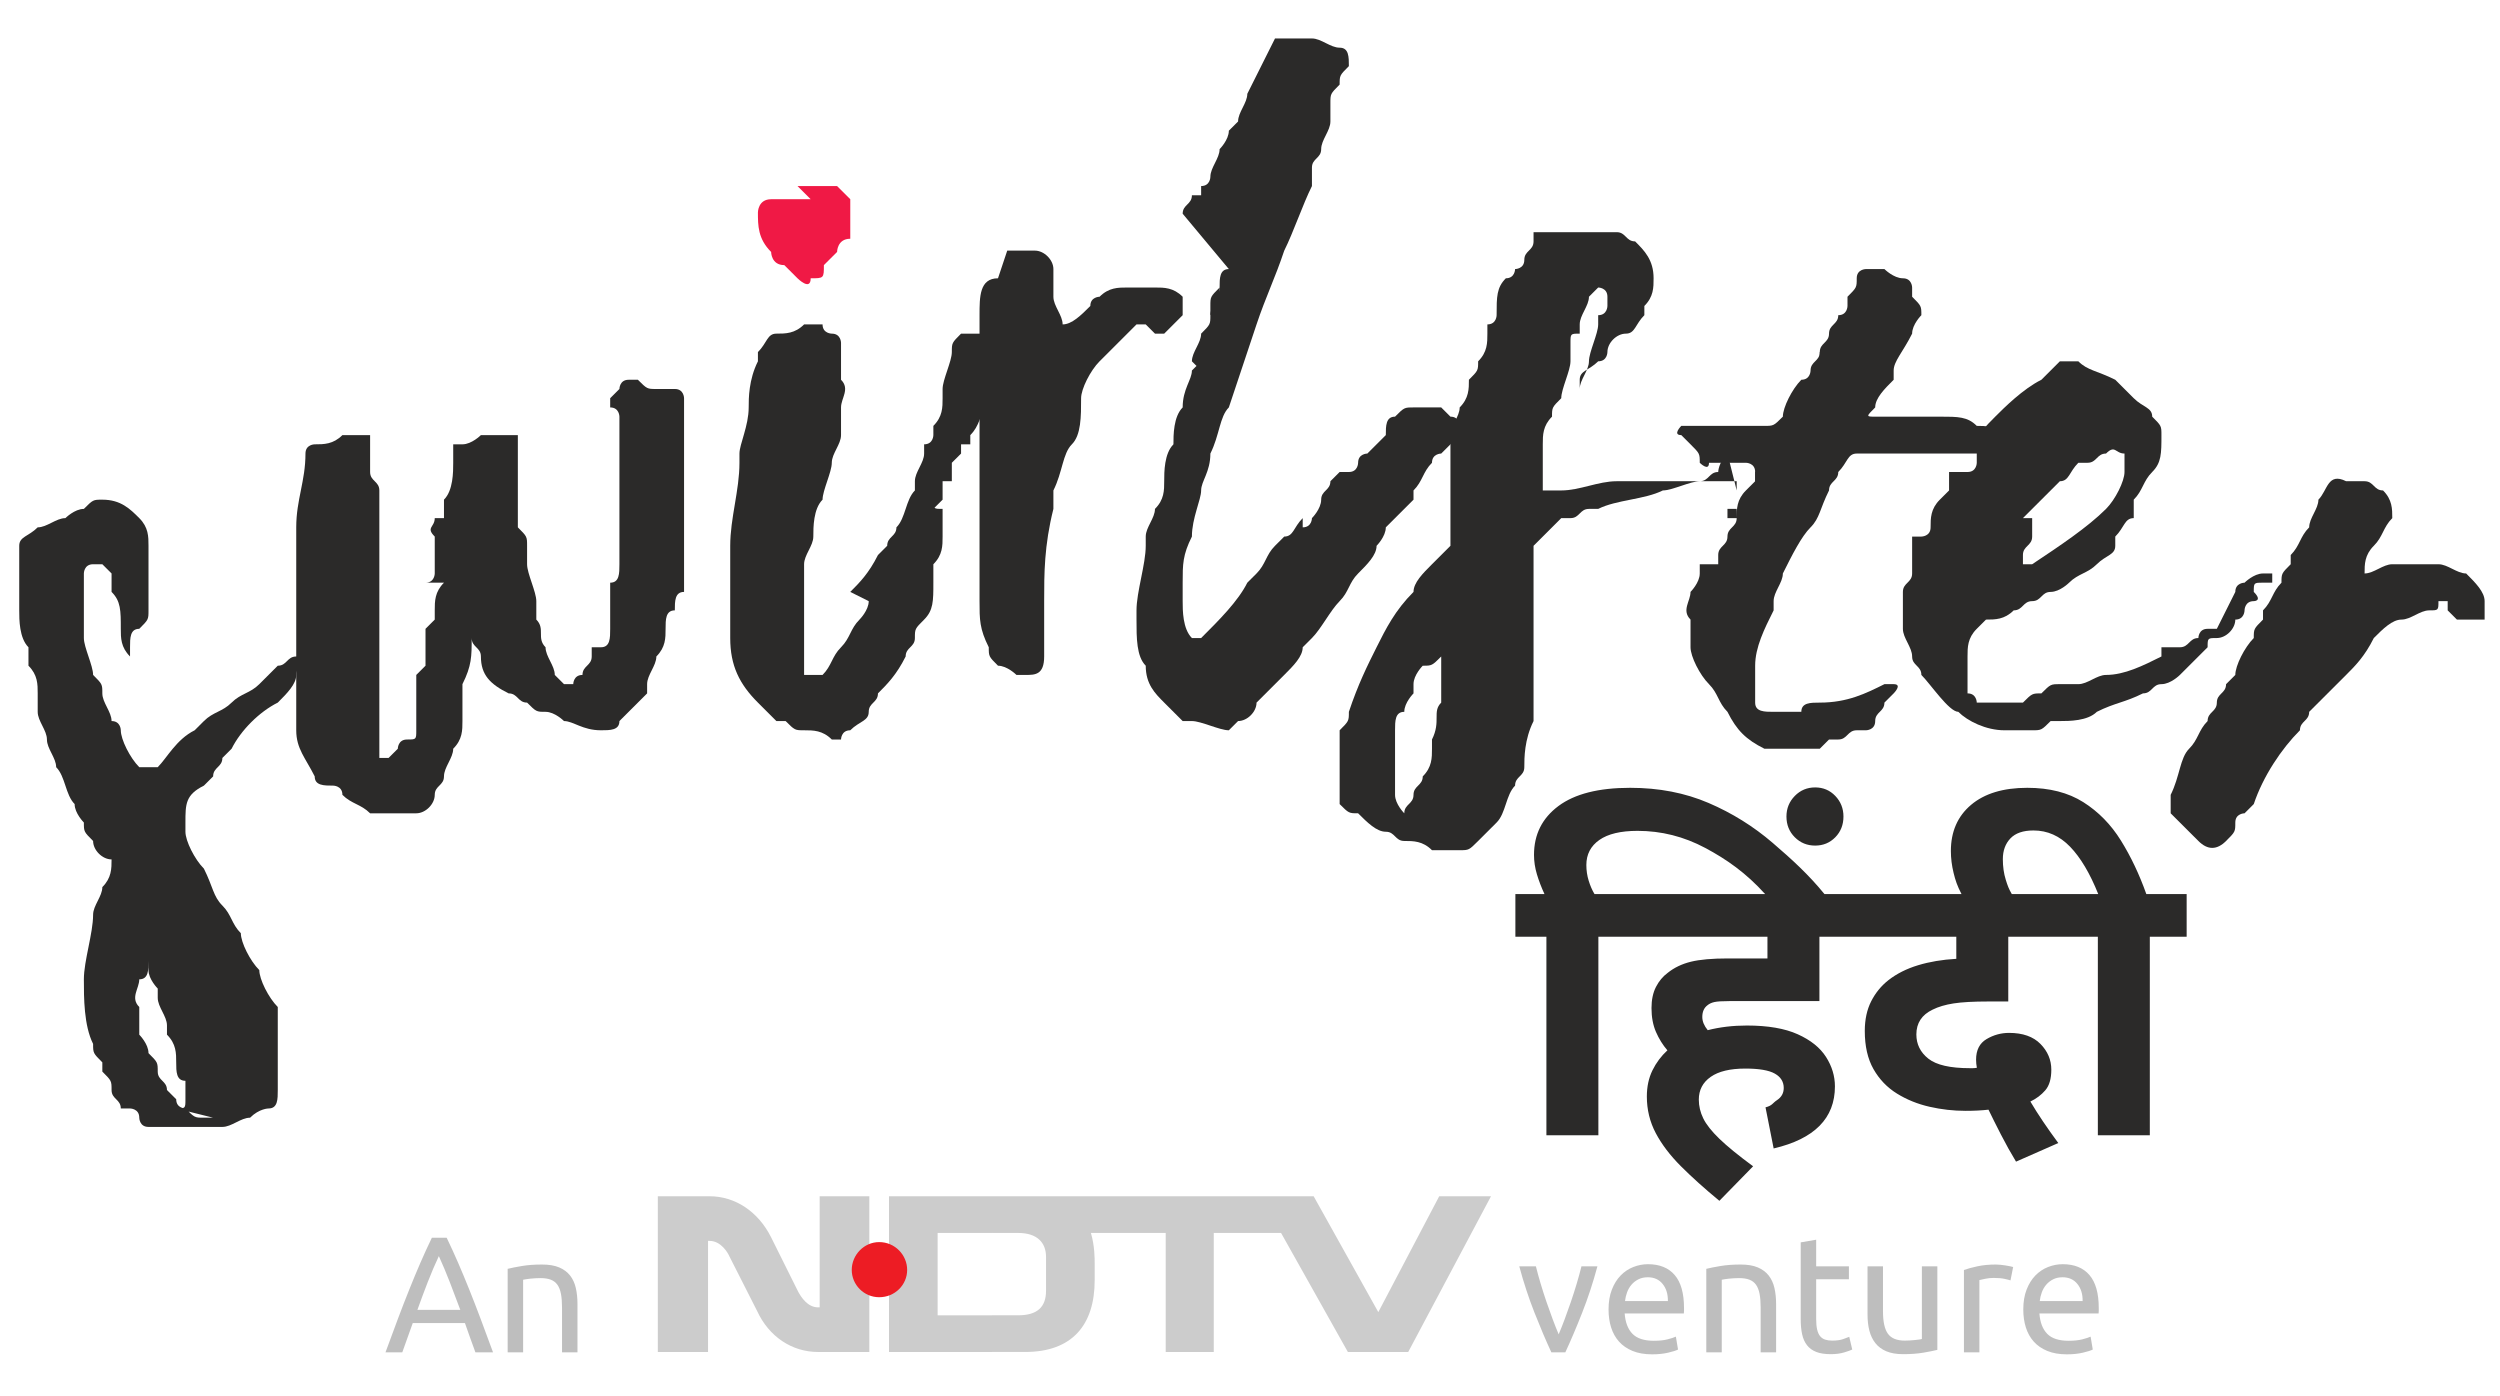 <?xml version="1.0" encoding="UTF-8"?>
<svg width="650px" height="363px" viewBox="0 0 650 363" version="1.1" xmlns="http://www.w3.org/2000/svg" xmlns:xlink="http://www.w3.org/1999/xlink">
    <!-- Generator: Sketch 49.2 (51160) - http://www.bohemiancoding.com/sketch -->
    <title>SwirlsterHindi</title>
    <desc>Created with Sketch.</desc>
    <defs></defs>
    <g id="SwirlsterHindi" stroke="none" stroke-width="1" fill="none" fill-rule="evenodd">
        <g id="swirllogo1" transform="translate(5, 10)">
            <g id="swirlster_final" fill-rule="nonzero">
                <path d="M254.479,62.356 C249.678,62.356 249.678,67.153 249.678,71.949 C249.678,74.347 249.678,76.746 249.678,79.144 C249.678,81.542 249.678,86.339 249.678,88.737 L249.678,91.136 C249.678,93.534 249.678,93.534 249.678,95.932 C249.678,98.331 249.678,103.127 249.678,105.525 C249.678,105.525 249.678,105.525 249.678,107.924 C249.678,110.322 249.678,112.72 249.678,112.72 C249.678,117.517 249.678,119.915 249.678,124.712 L249.678,127.11 C249.678,129.508 249.678,131.907 249.678,131.907 C249.678,134.305 249.678,136.703 249.678,136.703 C249.678,139.102 249.678,141.5 249.678,146.297 C249.678,151.093 249.678,153.492 252.079,158.288 C252.079,160.686 252.079,160.686 254.479,163.085 C256.88,163.085 259.281,165.483 259.281,165.483 L261.682,165.483 C264.082,165.483 266.483,165.483 266.483,160.686 C266.483,158.288 266.483,158.288 266.483,155.89 C266.483,153.492 266.483,153.492 266.483,151.093 C266.483,148.695 266.483,148.695 266.483,146.297 C266.483,139.102 266.483,131.907 268.884,122.314 C268.884,119.915 268.884,119.915 268.884,117.517 C271.285,112.72 271.285,107.924 273.685,105.525 C276.086,103.127 276.086,98.331 276.086,93.534 C276.086,91.136 278.487,86.339 280.888,83.941 C283.288,81.542 285.689,79.144 288.09,76.746 L290.491,74.347 C290.491,74.347 290.491,74.347 292.891,74.347 L295.292,76.746 L297.693,76.746 C300.094,74.347 300.094,74.347 302.494,71.949 L302.494,69.551 C302.494,69.551 302.494,69.551 302.494,67.153 C300.094,64.754 297.693,64.754 295.292,64.754 C292.891,64.754 290.491,64.754 288.09,64.754 C285.689,64.754 283.288,64.754 280.888,67.153 C280.888,67.153 278.487,67.153 278.487,69.551 C276.086,71.949 273.685,74.347 271.285,74.347 C271.285,71.949 268.884,69.551 268.884,67.153 C268.884,64.754 268.884,62.356 268.884,59.958 C268.884,57.559 266.483,55.161 264.082,55.161 C261.682,55.161 259.281,55.161 259.281,55.161 L256.88,55.161 L254.479,62.356 Z" id="Shape" fill="#2B2A29"></path>
                <path d="M205.778,41.8 C202.347,41.8 202.347,41.8 198.919,41.8 L195.488,41.8 C192.06,41.8 192.06,45.225 192.06,45.225 C192.06,48.652 192.06,52.077 195.491,55.504 C195.491,55.504 195.491,58.931 198.921,58.931 L202.35,62.356 C202.35,62.356 205.78,65.783 205.78,62.356 C209.211,62.356 209.211,62.356 209.211,58.929 L212.642,55.502 C212.642,55.502 212.642,52.074 216.072,52.074 L216.072,48.647 C216.072,45.22 216.072,45.22 216.072,41.795 L212.637,38.373 C209.206,38.373 205.778,38.373 202.347,38.373 L205.778,41.8 Z" id="Shape_1_" fill="#F01945"></path>
                <path d="M220.869,146.297 C220.869,148.695 218.468,151.093 218.468,151.093 C216.067,153.492 216.067,155.89 213.667,158.288 C211.266,160.686 211.266,163.085 208.865,165.483 C208.865,165.483 208.865,165.483 206.464,165.483 L204.064,165.483 C204.064,165.483 204.064,165.483 204.064,163.085 C204.064,158.288 204.064,153.492 204.064,148.695 L204.064,146.297 C204.064,143.898 204.064,141.5 204.064,141.5 C204.064,139.102 204.064,136.703 204.064,136.703 C204.064,134.305 206.464,131.907 206.464,129.508 C206.464,127.11 206.464,122.314 208.865,119.915 C208.865,117.517 211.266,112.72 211.266,110.322 C211.266,107.924 213.667,105.525 213.667,103.127 C213.667,100.729 213.667,100.729 213.667,98.331 L213.667,95.932 C213.667,93.534 216.067,91.136 213.667,88.737 C213.667,86.339 213.667,86.339 213.667,83.941 C213.667,81.542 213.667,81.542 213.667,79.144 C213.667,79.144 213.667,76.746 211.266,76.746 C211.266,76.746 208.865,76.746 208.865,74.347 L206.464,74.347 L204.064,74.347 C201.663,76.746 199.262,76.746 196.861,76.746 C194.461,76.746 194.461,79.144 192.06,81.542 L192.06,83.941 C189.659,88.737 189.659,93.534 189.659,95.932 C189.659,100.729 187.258,105.525 187.258,107.924 L187.258,110.322 C187.258,117.517 184.858,124.712 184.858,131.907 C184.858,136.703 184.858,139.102 184.858,143.898 C184.858,146.297 184.858,148.695 184.858,151.093 C184.858,153.492 184.858,153.492 184.858,155.89 C184.858,163.085 187.258,167.881 192.06,172.678 C194.461,175.076 194.461,175.076 196.861,177.475 L199.262,177.475 C201.663,179.873 201.663,179.873 204.064,179.873 C206.464,179.873 208.865,179.873 211.266,182.271 L213.667,182.271 C213.667,182.271 213.667,179.873 216.067,179.873 C218.468,177.475 220.869,177.475 220.869,175.076 C220.869,172.678 223.27,172.678 223.27,170.28 C225.67,167.881 228.071,165.483 230.472,160.686 C230.472,158.288 232.873,158.288 232.873,155.89 C232.873,153.492 232.873,153.492 235.273,151.093 C237.674,148.695 237.674,146.297 237.674,141.5 C237.674,141.5 237.674,141.5 237.674,139.102 C237.674,139.102 237.674,139.102 237.674,136.703 C240.075,134.305 240.075,131.907 240.075,129.508 C240.075,129.508 240.075,129.508 240.075,127.11 C240.075,124.712 240.075,124.712 240.075,122.314 C237.674,122.314 237.674,122.314 237.674,119.915 C237.674,119.915 237.674,119.915 237.674,122.314 C237.674,122.314 237.674,122.314 240.075,119.915 L240.075,117.517 L240.075,115.119 C240.075,115.119 240.075,115.119 242.476,115.119 L242.476,112.72 C242.476,112.72 242.476,112.72 242.476,110.322 L244.876,107.924 L244.876,105.525 C247.277,105.525 247.277,105.525 247.277,105.525 L247.277,103.127 C249.678,100.729 249.678,98.331 252.079,93.534 L252.079,91.136 C252.079,88.737 254.479,88.737 254.479,86.339 C254.479,83.941 254.479,83.941 254.479,81.542 C254.479,81.542 254.479,81.542 254.479,79.144 L254.479,76.746 C252.079,76.746 249.678,76.746 247.277,76.746 L244.876,76.746 C242.476,79.144 242.476,79.144 242.476,81.542 C242.476,83.941 240.075,88.737 240.075,91.136 L240.075,93.534 C240.075,95.932 240.075,98.331 237.674,100.729 L237.674,103.127 C237.674,103.127 237.674,105.525 235.273,105.525 C235.273,105.525 235.273,105.525 235.273,107.924 C235.273,110.322 232.873,112.72 232.873,115.119 C232.873,115.119 232.873,115.119 232.873,117.517 C230.472,119.915 230.472,124.712 228.071,127.11 C228.071,129.508 225.67,129.508 225.67,131.907 L223.27,134.305 C220.869,139.102 218.468,141.5 216.067,143.898 L220.869,146.297 Z" id="Shape_2_" fill="#2B2A29"></path>
                <path d="M120.037,139.102 C120.037,139.102 120.037,139.102 122.438,139.102 L120.037,139.102 Z" id="Shape_3_" fill="#2B2A29"></path>
                <path d="M110.434,141.5 L110.434,143.898 L110.434,146.297 L110.434,143.898 L110.434,141.5 C108.034,143.898 108.034,146.297 108.034,148.695 C108.034,148.695 108.034,148.695 108.034,151.093 L105.633,153.492 C105.633,155.89 105.633,155.89 105.633,155.89 L105.633,158.288 C105.633,160.686 105.633,160.686 105.633,163.085 C105.633,163.085 105.633,163.085 103.232,165.483 L103.232,167.881 C103.232,167.881 103.232,167.881 103.232,170.28 C103.232,172.678 103.232,172.678 103.232,175.076 C103.232,175.076 103.232,175.076 103.232,177.475 L103.232,179.873 C103.232,182.271 103.232,182.271 100.831,182.271 C98.431,182.271 98.431,184.669 98.431,184.669 L96.03,187.068 L93.629,187.068 C93.629,182.271 93.629,177.475 93.629,172.678 C93.629,170.28 93.629,167.881 93.629,165.483 C93.629,163.085 93.629,160.686 93.629,158.288 C93.629,155.89 93.629,151.093 93.629,148.695 C93.629,143.898 93.629,141.5 93.629,136.703 C93.629,134.305 93.629,131.907 93.629,129.508 C93.629,127.11 93.629,124.712 93.629,122.314 C93.629,119.915 93.629,119.915 93.629,117.517 C93.629,115.119 91.228,115.119 91.228,112.72 C91.228,110.322 91.228,110.322 91.228,110.322 C91.228,107.924 91.228,107.924 91.228,105.525 C91.228,105.525 91.228,105.525 91.228,103.127 C88.828,103.127 86.427,103.127 84.026,103.127 C81.625,105.525 79.225,105.525 76.824,105.525 C76.824,105.525 74.423,105.525 74.423,107.924 C74.423,115.119 72.022,119.915 72.022,127.11 C72.022,129.508 72.022,129.508 72.022,131.907 L72.022,134.305 L72.022,136.703 L72.022,139.102 C72.022,143.898 72.022,148.695 72.022,151.093 C72.022,153.492 72.022,155.89 72.022,158.288 C72.022,163.085 72.022,165.483 72.022,170.28 L72.022,172.678 L72.022,175.076 C72.022,177.475 72.022,177.475 72.022,179.873 C72.022,184.669 74.423,187.068 76.824,191.864 C76.824,194.263 79.225,194.263 81.625,194.263 C81.625,194.263 84.026,194.263 84.026,196.661 C86.427,199.059 88.828,199.059 91.228,201.458 L93.629,201.458 C96.03,201.458 96.03,201.458 98.431,201.458 C100.831,201.458 100.831,201.458 103.232,201.458 C105.633,201.458 108.034,199.059 108.034,196.661 C108.034,194.263 110.434,194.263 110.434,191.864 C110.434,189.466 112.835,187.068 112.835,184.669 C115.236,182.271 115.236,179.873 115.236,177.475 L115.236,175.076 C115.236,172.678 115.236,172.678 115.236,170.28 L115.236,167.881 C117.637,163.085 117.637,160.686 117.637,155.89 C117.637,158.288 120.037,158.288 120.037,160.686 C120.037,165.483 122.438,167.881 127.24,170.28 C129.64,170.28 129.64,172.678 132.041,172.678 C134.442,175.076 134.442,175.076 136.843,175.076 C139.243,175.076 141.644,177.475 141.644,177.475 C144.045,177.475 146.446,179.873 151.247,179.873 C153.648,179.873 156.049,179.873 156.049,177.475 C158.449,175.076 160.85,172.678 163.251,170.28 C163.251,170.28 163.251,170.28 163.251,167.881 C163.251,165.483 165.652,163.085 165.652,160.686 C168.052,158.288 168.052,155.89 168.052,153.492 C168.052,151.093 168.052,148.695 170.453,148.695 C170.453,146.297 170.453,143.898 172.854,143.898 L172.854,141.5 C172.854,136.703 172.854,131.907 172.854,127.11 C172.854,124.712 172.854,122.314 172.854,119.915 C172.854,115.119 172.854,112.72 172.854,107.924 L172.854,105.525 C172.854,103.127 172.854,100.729 172.854,98.331 C172.854,95.932 172.854,95.932 172.854,93.534 C172.854,93.534 172.854,91.136 170.453,91.136 C168.052,91.136 165.652,91.136 165.652,91.136 C163.251,91.136 163.251,91.136 160.85,88.737 L158.449,88.737 C156.049,88.737 156.049,91.136 156.049,91.136 L153.648,93.534 C153.648,93.534 153.648,93.534 153.648,95.932 C156.049,95.932 156.049,98.331 156.049,98.331 C156.049,100.729 156.049,105.525 156.049,107.924 C156.049,107.924 156.049,107.924 156.049,110.322 C156.049,110.322 156.049,112.72 156.049,115.119 C156.049,119.915 156.049,122.314 156.049,127.11 C156.049,129.508 156.049,134.305 156.049,136.703 C156.049,139.102 156.049,141.5 153.648,141.5 C153.648,143.898 153.648,143.898 153.648,146.297 C153.648,148.695 153.648,148.695 153.648,151.093 L153.648,153.492 C153.648,155.89 153.648,158.288 151.247,158.288 C151.247,158.288 151.247,158.288 148.846,158.288 C148.846,158.288 148.846,158.288 148.846,160.686 C148.846,163.085 146.446,163.085 146.446,165.483 C144.045,165.483 144.045,167.881 144.045,167.881 L141.644,167.881 L139.243,165.483 C139.243,163.085 136.843,160.686 136.843,158.288 C134.442,155.89 136.843,153.492 134.442,151.093 C134.442,148.695 134.442,148.695 134.442,146.297 C134.442,143.898 132.041,139.102 132.041,136.703 L132.041,134.305 C132.041,131.907 132.041,131.907 132.041,131.907 C132.041,129.508 132.041,129.508 129.64,127.11 L129.64,124.712 C129.64,122.314 129.64,119.915 129.64,117.517 C129.64,115.119 129.64,115.119 129.64,115.119 C129.64,112.72 129.64,112.72 129.64,110.322 C129.64,107.924 129.64,107.924 129.64,105.525 L129.64,103.127 L127.24,103.127 L124.839,103.127 C122.438,103.127 122.438,103.127 120.037,103.127 C120.037,103.127 117.637,105.525 115.236,105.525 L112.835,105.525 L112.835,107.924 L112.835,110.322 C112.835,112.72 112.835,117.517 110.434,119.915 C110.434,119.915 110.434,119.915 110.434,122.314 L110.434,124.712 C110.434,124.712 110.434,124.712 108.034,124.712 C108.034,127.11 105.633,127.11 108.034,129.508 C108.034,129.508 108.034,129.508 108.034,131.907 C108.034,134.305 108.034,134.305 108.034,136.703 L108.034,139.102 C108.034,139.102 108.034,141.5 105.633,141.5 L110.434,141.5 Z" id="Shape_4_" fill="#2B2A29"></path>
                <path d="M50.416,280.602 L48.015,280.602 C45.614,280.602 45.614,280.602 43.213,278.203 C43.213,278.203 40.813,278.203 40.813,275.805 L38.412,273.407 C38.412,271.008 36.011,271.008 36.011,268.61 C36.011,266.212 36.011,266.212 33.61,263.814 C33.61,261.415 31.21,259.017 31.21,259.017 C31.21,256.619 31.21,254.22 31.21,254.22 L31.21,251.822 C28.809,249.424 31.21,247.025 31.21,244.627 C33.61,244.627 33.61,242.229 33.61,239.831 C33.61,239.831 33.61,239.831 33.61,242.229 C33.61,244.627 36.011,247.025 36.011,247.025 C36.011,247.025 36.011,247.025 36.011,249.424 C36.011,251.822 38.412,254.22 38.412,256.619 L38.412,259.017 C40.813,261.415 40.813,263.814 40.813,266.212 C40.813,268.61 40.813,271.008 43.213,271.008 C43.213,273.407 43.213,275.805 43.213,275.805 C43.213,278.203 43.213,278.203 40.813,278.203 L50.416,280.602 Z M74.423,163.085 C74.423,160.686 74.423,160.686 72.022,160.686 C69.622,160.686 69.622,163.085 67.221,163.085 C64.82,165.483 64.82,165.483 62.419,167.881 C60.019,170.28 57.618,170.28 55.217,172.678 C52.816,175.076 50.416,175.076 48.015,177.475 C48.015,177.475 48.015,177.475 45.614,179.873 C40.813,182.271 38.412,187.068 36.011,189.466 C36.011,189.466 36.011,189.466 33.61,189.466 L31.21,189.466 C28.809,187.068 26.408,182.271 26.408,179.873 C26.408,179.873 26.408,177.475 24.007,177.475 C24.007,175.076 21.607,172.678 21.607,170.28 C21.607,167.881 21.607,167.881 19.206,165.483 C19.206,163.085 16.805,158.288 16.805,155.89 L16.805,153.492 L16.805,151.093 C16.805,148.695 16.805,148.695 16.805,148.695 L16.805,146.297 C16.805,143.898 16.805,141.5 16.805,139.102 C16.805,139.102 16.805,136.703 19.206,136.703 L21.607,136.703 L24.007,139.102 L24.007,141.5 L24.007,143.898 C26.408,146.297 26.408,148.695 26.408,153.492 C26.408,155.89 26.408,158.288 28.809,160.686 C28.809,160.686 28.809,160.686 28.809,158.288 C28.809,155.89 28.809,153.492 31.21,153.492 C33.61,151.093 33.61,151.093 33.61,148.695 C33.61,146.297 33.61,143.898 33.61,141.5 C33.61,139.102 33.61,136.703 33.61,134.305 C33.61,134.305 33.61,134.305 33.61,131.907 C33.61,129.508 33.61,127.11 31.21,124.712 C28.809,122.314 26.408,119.915 21.607,119.915 C19.206,119.915 19.206,119.915 16.805,122.314 C14.404,122.314 12.004,124.712 12.004,124.712 C9.603,124.712 7.202,127.11 4.801,127.11 C2.401,129.508 0,129.508 0,131.907 C0,131.907 0,131.907 0,134.305 C0,134.305 0,134.305 0,136.703 C0,139.102 0,139.102 0,141.5 C0,143.898 0,143.898 0,146.297 L0,148.695 C0,151.093 0,155.89 2.401,158.288 L2.401,160.686 L2.401,163.085 C4.801,165.483 4.801,167.881 4.801,170.28 C4.801,172.678 4.801,172.678 4.801,175.076 C4.801,177.475 7.202,179.873 7.202,182.271 C7.202,184.669 9.603,187.068 9.603,189.466 C12.004,191.864 12.004,196.661 14.404,199.059 C14.404,201.458 16.805,203.856 16.805,203.856 C16.805,206.254 16.805,206.254 19.206,208.653 C19.206,211.051 21.607,213.449 24.007,213.449 C24.007,215.847 24.007,218.246 21.607,220.644 C21.607,223.042 19.206,225.441 19.206,227.839 C19.206,232.636 16.805,239.831 16.805,244.627 C16.805,249.424 16.805,256.619 19.206,261.415 C19.206,263.814 19.206,263.814 21.607,266.212 L21.607,268.61 C24.007,271.008 24.007,271.008 24.007,273.407 C24.007,275.805 26.408,275.805 26.408,278.203 C26.408,278.203 26.408,278.203 28.809,278.203 C28.809,278.203 31.21,278.203 31.21,280.602 C31.21,280.602 31.21,283 33.61,283 C36.011,283 36.011,283 38.412,283 C40.813,283 45.614,283 48.015,283 C50.416,283 52.816,283 52.816,283 C55.217,283 57.618,280.602 60.019,280.602 C62.419,278.203 64.82,278.203 64.82,278.203 C67.221,278.203 67.221,275.805 67.221,273.407 C67.221,271.008 67.221,268.61 67.221,266.212 C67.221,261.415 67.221,259.017 67.221,256.619 C67.221,254.22 67.221,254.22 67.221,251.822 C64.82,249.424 62.419,244.627 62.419,242.229 C60.019,239.831 57.618,235.034 57.618,232.636 C55.217,230.237 55.217,227.839 52.816,225.441 C50.416,223.042 50.416,220.644 48.015,215.847 C45.614,213.449 43.213,208.653 43.213,206.254 L43.213,203.856 C43.213,199.059 43.213,196.661 48.015,194.263 L50.416,191.864 C50.416,189.466 52.816,189.466 52.816,187.068 L55.217,184.669 C57.618,179.873 62.419,175.076 67.221,172.678 C69.622,170.28 72.022,167.881 72.022,165.483 C72.022,163.085 74.423,163.085 74.423,160.686 C74.423,158.288 74.423,158.288 74.423,155.89 L74.423,163.085 Z" id="Shape_5_" fill="#2B2A29"></path>
                <path d="M453.742,112.72 C453.742,115.119 451.341,117.517 451.341,117.517 C451.341,117.517 451.341,115.119 451.341,112.72 L453.742,110.322 C453.742,107.924 453.742,105.525 456.142,105.525 C456.142,103.127 456.142,103.127 458.543,103.127 C458.543,103.127 460.944,103.127 458.543,105.525 C458.543,107.924 456.142,110.322 456.142,110.322 C456.142,110.322 456.142,110.322 453.742,112.72 Z" id="Shape_6_" fill="#2B2A29"></path>
                <path d="M468.146,83.941 L468.146,86.339 L470.547,83.941 L470.547,81.542 L470.547,79.144 C470.547,79.144 470.547,81.542 468.146,81.542 L468.146,83.941 Z" id="Shape_7_" fill="#2B2A29"></path>
                <path d="M472.948,74.347 L472.948,76.746 C472.948,76.746 472.948,74.347 475.348,74.347 L472.948,74.347 Z" id="Shape_8_" fill="#2B2A29"></path>
                <path d="M480.15,64.754 C480.15,64.754 480.15,64.754 480.15,67.153 L480.15,69.551 C480.15,69.551 480.15,67.153 482.551,67.153 C482.551,67.153 482.551,64.754 484.951,64.754 L480.15,64.754 Z" id="Shape_9_" fill="#2B2A29"></path>
                <path d="M444.139,122.314 L444.139,124.712 L444.139,122.314 C444.139,122.314 444.139,122.314 446.539,122.314 L446.539,124.712 C446.539,127.11 444.139,127.11 444.139,129.508 C444.139,131.907 441.738,131.907 441.738,134.305 C441.738,134.305 441.738,134.305 441.738,136.703 L439.337,136.703 L436.936,136.703 C436.936,136.703 436.936,136.703 436.936,139.102 C436.936,141.5 434.536,143.898 434.536,143.898 C434.536,146.297 432.135,148.695 434.536,151.093 L434.536,153.492 C434.536,155.89 434.536,158.288 434.536,158.288 C434.536,160.686 436.936,165.483 439.337,167.881 C441.738,170.28 441.738,172.678 444.139,175.076 C446.539,179.873 448.94,182.271 453.742,184.669 C456.142,184.669 456.142,184.669 458.543,184.669 C460.944,184.669 463.345,184.669 465.745,184.669 C465.745,184.669 465.745,184.669 468.146,184.669 L470.547,182.271 L472.948,182.271 C475.348,182.271 475.348,179.873 477.749,179.873 L480.15,179.873 C480.15,179.873 482.551,179.873 482.551,177.475 C482.551,175.076 484.951,175.076 484.951,172.678 L487.352,170.28 C487.352,170.28 489.753,167.881 487.352,167.881 L484.951,167.881 C480.15,170.28 475.348,172.678 468.146,172.678 C465.745,172.678 463.345,172.678 463.345,175.076 C460.944,175.076 458.543,175.076 456.142,175.076 C453.742,175.076 451.341,175.076 451.341,172.678 L451.341,170.28 C451.341,167.881 451.341,165.483 451.341,163.085 C451.341,158.288 453.742,153.492 456.142,148.695 L456.142,146.297 C456.142,143.898 458.543,141.5 458.543,139.102 C460.944,134.305 463.345,129.508 465.745,127.11 C468.146,124.712 468.146,122.314 470.547,117.517 C470.547,115.119 472.948,115.119 472.948,112.72 C475.348,110.322 475.348,107.924 477.749,107.924 C480.15,107.924 480.15,107.924 482.551,107.924 C484.951,107.924 489.753,107.924 492.154,107.924 C496.955,107.924 499.356,107.924 504.157,107.924 C506.558,107.924 508.959,107.924 511.36,107.924 L513.76,107.924 L513.76,105.525 L513.76,103.127 C513.76,100.729 511.36,100.729 508.959,100.729 C506.558,98.331 504.157,98.331 499.356,98.331 C496.955,98.331 496.955,98.331 494.554,98.331 C492.154,98.331 489.753,98.331 489.753,98.331 C487.352,98.331 484.951,98.331 482.551,98.331 C480.15,98.331 480.15,98.331 482.551,95.932 C482.551,93.534 484.951,91.136 487.352,88.737 L487.352,86.339 C487.352,83.941 489.753,81.542 492.154,76.746 C492.154,74.347 494.554,71.949 494.554,71.949 C494.554,69.551 494.554,69.551 492.154,67.153 C492.154,67.153 492.154,67.153 492.154,64.754 C492.154,64.754 492.154,62.356 489.753,62.356 C487.352,62.356 484.951,59.958 484.951,59.958 C482.551,59.958 482.551,59.958 480.15,59.958 C480.15,59.958 477.749,59.958 477.749,62.356 C477.749,64.754 477.749,64.754 475.348,67.153 C475.348,67.153 475.348,67.153 475.348,69.551 C475.348,69.551 475.348,71.949 472.948,71.949 C472.948,74.347 470.547,74.347 470.547,76.746 C470.547,79.144 468.146,79.144 468.146,81.542 C468.146,83.941 465.745,83.941 465.745,86.339 C465.745,86.339 465.745,88.737 463.345,88.737 C460.944,91.136 458.543,95.932 458.543,98.331 C456.142,100.729 456.142,100.729 453.742,100.729 L451.341,100.729 C448.94,100.729 446.539,100.729 446.539,100.729 L444.139,100.729 C439.337,100.729 436.936,100.729 432.135,100.729 C432.135,100.729 429.734,103.127 432.135,103.127 L434.536,105.525 C436.936,107.924 436.936,107.924 436.936,110.322 C436.936,110.322 439.337,112.72 439.337,110.322 C444.139,110.322 446.539,110.322 448.94,110.322 C448.94,110.322 451.341,110.322 451.341,112.72 C451.341,112.72 451.341,112.72 451.341,115.119 C451.341,115.119 451.341,115.119 448.94,117.517 C446.539,119.915 446.539,122.314 446.539,124.712 C446.539,124.712 446.539,124.712 444.139,124.712 L444.139,127.11 L444.139,129.508 L444.139,122.314 Z" id="Shape_10_" fill="#2B2A29"></path>
                <path d="M362.513,203.856 C360.112,203.856 360.112,203.856 360.112,201.458 C360.112,201.458 357.712,199.059 357.712,196.661 L357.712,194.263 C357.712,194.263 357.712,191.864 357.712,189.466 C357.712,187.068 357.712,187.068 357.712,184.669 C357.712,182.271 357.712,182.271 357.712,179.873 C357.712,177.475 357.712,175.076 360.112,175.076 C360.112,172.678 362.513,170.28 362.513,170.28 C362.513,170.28 362.513,170.28 362.513,167.881 C362.513,165.483 364.914,163.085 364.914,163.085 C367.315,163.085 367.315,163.085 369.715,160.686 C369.715,160.686 369.715,160.686 369.715,163.085 C369.715,165.483 369.715,167.881 369.715,170.28 C369.715,170.28 369.715,170.28 369.715,172.678 C367.315,175.076 369.715,177.475 367.315,182.271 L367.315,184.669 C367.315,187.068 367.315,189.466 364.914,191.864 C364.914,194.263 362.513,194.263 362.513,196.661 C362.513,199.059 360.112,199.059 360.112,201.458 C360.112,203.856 357.712,203.856 357.712,203.856 L362.513,203.856 Z M446.539,117.517 C446.539,115.119 446.539,115.119 446.539,115.119 C444.139,115.119 444.139,115.119 441.738,115.119 C439.337,115.119 436.936,115.119 434.536,115.119 C432.135,115.119 429.734,115.119 427.333,115.119 C424.933,115.119 422.532,115.119 417.73,115.119 L415.33,115.119 C410.528,115.119 405.727,117.517 400.925,117.517 C400.925,117.517 400.925,117.517 398.524,117.517 L396.124,117.517 C396.124,112.72 396.124,110.322 396.124,107.924 L396.124,105.525 C396.124,103.127 396.124,100.729 398.524,98.331 C398.524,95.932 398.524,95.932 400.925,93.534 C400.925,91.136 403.326,86.339 403.326,83.941 L403.326,81.542 L403.326,79.144 C403.326,76.746 403.326,76.746 405.727,76.746 L405.727,74.347 C405.727,71.949 408.127,69.551 408.127,67.153 L410.528,64.754 C410.528,64.754 412.929,64.754 412.929,67.153 L412.929,69.551 C412.929,69.551 412.929,71.949 410.528,71.949 C410.528,71.949 410.528,71.949 410.528,74.347 C410.528,76.746 408.127,81.542 408.127,83.941 C408.127,86.339 405.727,88.737 405.727,91.136 C405.727,91.136 405.727,91.136 405.727,88.737 C405.727,86.339 408.127,86.339 410.528,83.941 C412.929,83.941 412.929,81.542 412.929,81.542 C412.929,79.144 415.33,76.746 417.73,76.746 C420.131,76.746 420.131,74.347 422.532,71.949 C422.532,71.949 422.532,71.949 422.532,69.551 C424.933,67.153 424.933,64.754 424.933,62.356 C424.933,57.559 422.532,55.161 420.131,52.763 C417.73,52.763 417.73,50.364 415.33,50.364 C412.929,50.364 410.528,50.364 410.528,50.364 C408.127,50.364 405.727,50.364 403.326,50.364 C400.925,50.364 398.524,50.364 396.124,50.364 C396.124,50.364 396.124,50.364 393.723,50.364 C393.723,50.364 393.723,50.364 393.723,52.763 C393.723,55.161 391.322,55.161 391.322,57.559 C391.322,59.958 388.921,59.958 388.921,59.958 C388.921,59.958 388.921,62.356 386.521,62.356 C384.12,64.754 384.12,67.153 384.12,71.949 C384.12,71.949 384.12,74.347 381.719,74.347 L381.719,76.746 C381.719,79.144 381.719,81.542 379.318,83.941 C379.318,86.339 379.318,86.339 376.918,88.737 C376.918,91.136 376.918,93.534 374.517,95.932 C374.517,98.331 372.116,100.729 372.116,103.127 C372.116,105.525 372.116,110.322 372.116,112.72 C372.116,115.119 372.116,117.517 372.116,119.915 C372.116,122.314 372.116,122.314 372.116,124.712 C372.116,127.11 372.116,129.508 372.116,131.907 C369.715,134.305 369.715,134.305 367.315,136.703 C364.914,139.102 362.513,141.5 362.513,143.898 C357.712,148.695 355.311,153.492 352.91,158.288 C350.509,163.085 348.109,167.881 345.708,175.076 C345.708,177.475 345.708,177.475 343.307,179.873 L343.307,182.271 C343.307,184.669 343.307,187.068 343.307,187.068 C343.307,189.466 343.307,189.466 343.307,191.864 C343.307,191.864 343.307,191.864 343.307,194.263 L343.307,196.661 L343.307,199.059 C345.708,201.458 345.708,201.458 348.109,201.458 C350.509,203.856 352.91,206.254 355.311,206.254 C357.712,206.254 357.712,208.653 360.112,208.653 C362.513,208.653 364.914,208.653 367.315,211.051 C369.715,211.051 372.116,211.051 374.517,211.051 C376.918,211.051 376.918,211.051 379.318,208.653 C381.719,206.254 381.719,206.254 384.12,203.856 C386.521,201.458 386.521,196.661 388.921,194.263 C388.921,191.864 391.322,191.864 391.322,189.466 C391.322,187.068 391.322,182.271 393.723,177.475 C393.723,172.678 393.723,170.28 393.723,165.483 C393.723,163.085 393.723,158.288 393.723,155.89 C393.723,153.492 393.723,148.695 393.723,146.297 C393.723,141.5 393.723,139.102 393.723,134.305 L393.723,131.907 C396.124,129.508 398.524,127.11 400.925,124.712 L403.326,124.712 C405.727,124.712 405.727,122.314 408.127,122.314 L410.528,122.314 C415.33,119.915 422.532,119.915 427.333,117.517 C429.734,117.517 434.536,115.119 436.936,115.119 C439.337,115.119 439.337,112.72 441.738,112.72 C441.738,112.72 441.738,110.322 444.139,107.924 L446.539,117.517 Z" id="Shape_11_" fill="#2B2A29"></path>
                <path d="M309.697,71.949 L309.697,69.551 C309.697,67.153 309.697,67.153 312.097,64.754 C312.097,64.754 312.097,64.754 312.097,67.153 C312.097,69.551 312.097,69.551 309.697,71.949 Z" id="Shape_12_" fill="#2B2A29"></path>
                <path d="M345.708,122.314 L345.708,119.915 C345.708,119.915 345.708,122.314 343.307,122.314 L345.708,122.314 Z" id="Shape_13_" fill="#2B2A29"></path>
                <polygon id="Shape_14_" fill="#2B2A29" points="297.693 110.322 297.693 110.322 297.693 110.322 297.693 112.72 297.693 112.72 297.693 112.72"></polygon>
                <path d="M314.498,59.958 C312.097,59.958 312.097,62.356 312.097,64.754 C312.097,67.153 309.697,69.551 309.697,71.949 C309.697,74.347 309.697,74.347 307.296,76.746 C307.296,79.144 304.895,81.542 304.895,83.941 L307.296,86.339 L307.296,88.737 L307.296,91.136 L307.296,93.534 L307.296,91.136 C307.296,91.136 307.296,91.136 307.296,88.737 C307.296,86.339 307.296,86.339 307.296,83.941 C307.296,83.941 307.296,83.941 304.895,86.339 C304.895,88.737 302.494,91.136 302.494,95.932 C300.094,98.331 300.094,103.127 300.094,105.525 C297.693,107.924 297.693,112.72 297.693,115.119 C297.693,117.517 297.693,119.915 295.292,122.314 C295.292,124.712 292.891,127.11 292.891,129.508 C292.891,129.508 292.891,129.508 292.891,131.907 C292.891,136.703 290.491,143.898 290.491,148.695 L290.491,151.093 C290.491,155.89 290.491,160.686 292.891,163.085 C292.891,167.881 295.292,170.28 297.693,172.678 C300.094,175.076 300.094,175.076 302.494,177.475 C302.494,177.475 302.494,177.475 304.895,177.475 C307.296,177.475 312.097,179.873 314.498,179.873 L316.899,177.475 C319.3,177.475 321.7,175.076 321.7,172.678 C324.101,170.28 326.502,167.881 328.903,165.483 C331.303,163.085 333.704,160.686 333.704,158.288 C333.704,158.288 333.704,158.288 336.105,155.89 C338.506,153.492 340.906,148.695 343.307,146.297 C345.708,143.898 345.708,141.5 348.109,139.102 C350.509,136.703 352.91,134.305 352.91,131.907 C352.91,131.907 355.311,129.508 355.311,127.11 C357.712,124.712 360.112,122.314 362.513,119.915 C362.513,119.915 362.513,119.915 362.513,117.517 C364.914,115.119 364.914,112.72 367.315,110.322 C367.315,107.924 369.715,107.924 369.715,107.924 L372.116,105.525 C372.116,105.525 372.116,105.525 374.517,103.127 C374.517,103.127 374.517,103.127 374.517,100.729 C374.517,100.729 374.517,98.331 372.116,98.331 L369.715,95.932 C367.315,95.932 364.914,95.932 362.513,95.932 C360.112,95.932 360.112,95.932 357.712,98.331 C355.311,98.331 355.311,100.729 355.311,103.127 C352.91,105.525 352.91,105.525 350.509,107.924 C350.509,107.924 348.109,107.924 348.109,110.322 C348.109,110.322 348.109,112.72 345.708,112.72 L343.307,112.72 L340.906,115.119 C340.906,117.517 338.506,117.517 338.506,119.915 C338.506,122.314 336.105,124.712 336.105,124.712 C336.105,124.712 336.105,127.11 333.704,127.11 L333.704,124.712 C331.303,127.11 331.303,129.508 328.903,129.508 C328.903,129.508 328.903,129.508 326.502,131.907 C324.101,134.305 324.101,136.703 321.7,139.102 L319.3,141.5 C316.899,146.297 312.097,151.093 307.296,155.89 L304.895,155.89 C302.494,153.492 302.494,148.695 302.494,146.297 C302.494,143.898 302.494,143.898 302.494,141.5 C302.494,136.703 302.494,134.305 304.895,129.508 C304.895,124.712 307.296,119.915 307.296,117.517 C307.296,115.119 309.697,112.72 309.697,107.924 C312.097,103.127 312.097,98.331 314.498,95.932 C316.899,88.737 319.3,81.542 321.7,74.347 C324.101,67.153 326.502,62.356 328.903,55.161 C331.303,50.364 333.704,43.169 336.105,38.373 L336.105,35.975 L336.105,33.576 C336.105,31.178 338.506,31.178 338.506,28.78 C338.506,26.381 340.906,23.983 340.906,21.585 C340.906,21.585 340.906,19.186 340.906,16.788 C340.906,14.39 340.906,14.39 343.307,11.992 C343.307,9.593 343.307,9.593 345.708,7.195 C345.708,4.797 345.708,2.398 343.307,2.398 C340.906,2.398 338.506,0 336.105,0 L333.704,0 L331.303,0 L328.903,0 L326.502,0 C324.101,4.797 321.7,9.593 319.3,14.39 C319.3,16.788 316.899,19.186 316.899,21.585 L314.498,23.983 C314.498,26.381 312.097,28.78 312.097,28.78 C312.097,31.178 309.697,33.576 309.697,35.975 C309.697,35.975 309.697,38.373 307.296,38.373 L307.296,40.771 C307.296,40.771 307.296,40.771 304.895,40.771 C304.895,43.169 302.494,43.169 302.494,45.568 L314.498,59.958 Z" id="Shape_15_" fill="#2B2A29"></path>
                <path d="M604.989,115.119 C600.187,112.72 600.187,117.517 597.787,119.915 C597.787,122.314 595.386,124.712 595.386,127.11 C592.985,129.508 592.985,131.907 590.584,134.305 L590.584,136.703 C588.184,139.102 588.184,139.102 588.184,141.5 C585.783,143.898 585.783,146.297 583.382,148.695 C583.382,148.695 583.382,148.695 583.382,151.093 C580.981,153.492 580.981,153.492 580.981,155.89 C578.581,158.288 576.18,163.085 576.18,165.483 L573.779,167.881 C573.779,170.28 571.378,170.28 571.378,172.678 C571.378,175.076 568.978,175.076 568.978,177.475 C566.577,179.873 566.577,182.271 564.176,184.669 C561.775,187.068 561.775,191.864 559.375,196.661 C559.375,199.059 559.375,199.059 559.375,201.458 C561.775,203.856 561.775,203.856 564.176,206.254 L566.577,208.653 C568.978,211.051 571.378,211.051 573.779,208.653 C576.18,206.254 576.18,206.254 576.18,203.856 C576.18,201.458 578.581,201.458 578.581,201.458 L580.981,199.059 C583.382,191.864 588.184,184.669 592.985,179.873 C592.985,177.475 595.386,177.475 595.386,175.076 C597.787,172.678 602.588,167.881 604.989,165.483 C607.39,163.085 609.79,160.686 612.191,155.89 C614.592,153.492 616.993,151.093 619.393,151.093 C621.794,151.093 624.195,148.695 626.596,148.695 C628.996,148.695 628.996,148.695 628.996,146.297 C628.996,146.297 628.996,146.297 631.397,146.297 L631.397,148.695 L633.798,151.093 C636.199,151.093 638.599,151.093 641,151.093 C641,151.093 641,151.093 641,148.695 C641,148.695 641,148.695 641,146.297 C641,143.898 638.599,141.5 636.199,139.102 C633.798,139.102 631.397,136.703 628.996,136.703 C626.596,136.703 624.195,136.703 621.794,136.703 C619.393,136.703 619.393,136.703 616.993,136.703 C614.592,136.703 612.191,139.102 609.79,139.102 C609.79,136.703 609.79,134.305 612.191,131.907 C614.592,129.508 614.592,127.11 616.993,124.712 C616.993,122.314 616.993,119.915 614.592,117.517 C612.191,117.517 612.191,115.119 609.79,115.119 L607.39,115.119 L604.989,115.119 Z" id="Shape_16_" fill="#2B2A29"></path>
                <path d="M520.963,124.712 C523.363,122.314 525.764,119.915 528.165,117.517 L530.566,115.119 C532.966,115.119 532.966,112.72 535.367,110.322 C535.367,110.322 535.367,110.322 537.768,110.322 C540.169,110.322 540.169,107.924 542.569,107.924 C544.97,105.525 544.97,107.924 547.371,107.924 C547.371,107.924 547.371,107.924 547.371,110.322 L547.371,112.72 C547.371,115.119 544.97,119.915 542.569,122.314 C537.768,127.11 530.566,131.907 523.363,136.703 L520.963,136.703 L520.963,134.305 C520.963,131.907 523.363,131.907 523.363,129.508 C523.363,127.11 523.363,127.11 523.363,124.712 L520.963,124.712 Z M571.378,153.492 C571.378,153.492 571.378,153.492 568.978,153.492 C566.577,153.492 566.577,155.89 566.577,155.89 C564.176,155.89 564.176,158.288 561.775,158.288 L559.375,158.288 L556.974,158.288 C556.974,158.288 556.974,158.288 556.974,160.686 C552.172,163.085 547.371,165.483 542.569,165.483 C540.169,165.483 537.768,167.881 535.367,167.881 C532.966,167.881 532.966,167.881 530.566,167.881 C528.165,167.881 528.165,167.881 525.764,170.28 C523.363,170.28 523.363,170.28 520.963,172.678 C518.562,172.678 518.562,172.678 516.161,172.678 C513.76,172.678 513.76,172.678 511.36,172.678 C511.36,172.678 511.36,172.678 508.959,172.678 C508.959,172.678 508.959,170.28 506.558,170.28 C506.558,167.881 506.558,165.483 506.558,160.686 C506.558,158.288 506.558,155.89 508.959,153.492 L511.36,151.093 C513.76,151.093 516.161,151.093 518.562,148.695 C520.963,148.695 520.963,146.297 523.363,146.297 C525.764,146.297 525.764,143.898 528.165,143.898 C530.566,143.898 532.966,141.5 532.966,141.5 C535.367,139.102 537.768,139.102 540.169,136.703 C542.569,134.305 544.97,134.305 544.97,131.907 C544.97,131.907 544.97,131.907 544.97,129.508 C547.371,127.11 547.371,124.712 549.772,124.712 C549.772,124.712 549.772,124.712 549.772,122.314 C549.772,122.314 549.772,122.314 549.772,119.915 C552.172,117.517 552.172,115.119 554.573,112.72 C556.974,110.322 556.974,107.924 556.974,103.127 C556.974,100.729 556.974,100.729 554.573,98.331 C554.573,95.932 552.172,95.932 549.772,93.534 L547.371,91.136 L544.97,88.737 C540.169,86.339 537.768,86.339 535.367,83.941 C532.966,83.941 532.966,83.941 530.566,83.941 C528.165,86.339 528.165,86.339 525.764,88.737 C520.963,91.136 516.161,95.932 513.76,98.331 C511.36,100.729 508.959,103.127 508.959,105.525 C508.959,105.525 508.959,105.525 508.959,107.924 L508.959,110.322 C508.959,110.322 508.959,112.72 506.558,112.72 C506.558,112.72 506.558,112.72 504.157,112.72 C504.157,112.72 504.157,112.72 501.757,112.72 C501.757,112.72 501.757,112.72 501.757,115.119 C501.757,117.517 501.757,117.517 501.757,117.517 L499.356,119.915 C496.955,122.314 496.955,124.712 496.955,127.11 C496.955,129.508 494.554,129.508 494.554,129.508 C494.554,129.508 494.554,129.508 492.154,129.508 C492.154,129.508 492.154,129.508 492.154,131.907 L492.154,134.305 L492.154,136.703 L492.154,139.102 C492.154,141.5 489.753,141.5 489.753,143.898 C489.753,146.297 489.753,151.093 489.753,153.492 C489.753,155.89 492.154,158.288 492.154,160.686 C492.154,163.085 494.554,163.085 494.554,165.483 C496.955,167.881 501.757,175.076 504.157,175.076 C506.558,177.475 511.36,179.873 516.161,179.873 L518.562,179.873 C520.963,179.873 520.963,179.873 523.363,179.873 C525.764,179.873 525.764,179.873 528.165,177.475 C528.165,177.475 528.165,177.475 530.566,177.475 C532.966,177.475 537.768,177.475 540.169,175.076 C544.97,172.678 547.371,172.678 552.172,170.28 C554.573,170.28 554.573,167.881 556.974,167.881 C559.375,167.881 561.775,165.483 561.775,165.483 C564.176,163.085 564.176,163.085 566.577,160.686 L568.978,158.288 C568.978,155.89 568.978,155.89 571.378,155.89 C573.779,155.89 576.18,153.492 576.18,151.093 C578.581,151.093 578.581,148.695 578.581,148.695 C578.581,148.695 578.581,146.297 580.981,146.297 C580.981,146.297 583.382,146.297 580.981,143.898 C580.981,141.5 580.981,141.5 583.382,141.5 C583.382,141.5 583.382,141.5 585.783,141.5 L585.783,139.102 C585.783,139.102 585.783,139.102 583.382,139.102 C580.981,139.102 578.581,141.5 578.581,141.5 C578.581,141.5 576.18,141.5 576.18,143.898 L571.378,153.492 Z" id="Shape_17_" fill="#2B2A29"></path>
            </g>
            <path d="M454.033,277.911 C455.848,277.44 455.831,276.818 457.007,276.045 C458.184,275.272 458.772,274.214 458.772,272.869 C458.772,271.256 457.999,270.013 456.453,269.139 C454.907,268.265 452.352,267.828 448.79,267.828 C444.824,267.828 441.816,268.551 439.766,269.996 C437.716,271.441 436.691,273.407 436.691,275.894 C436.691,277.574 437.077,279.204 437.85,280.784 C438.623,282.364 440.018,284.128 442.035,286.077 C444.051,288.027 446.975,290.413 450.806,293.236 L442.035,302.21 C438.203,299.05 434.876,296.059 432.053,293.236 C429.23,290.413 427.045,287.539 425.499,284.615 C423.953,281.692 423.18,278.516 423.18,275.087 C423.18,272.533 423.667,270.265 424.642,268.282 C425.617,266.299 426.911,264.568 428.524,263.089 C427.314,261.678 426.322,260.081 425.549,258.3 C424.776,256.519 424.39,254.452 424.39,252.099 C424.39,249.948 424.776,248.116 425.549,246.604 C426.322,245.092 427.348,243.865 428.625,242.924 C430.305,241.58 432.305,240.622 434.624,240.05 C436.943,239.479 440.152,239.193 444.253,239.193 L454.537,239.193 L454.537,233.547 L420.155,233.547 L420.155,222.456 L477.525,222.456 L477.525,233.547 L468.048,233.547 L468.048,250.284 L444.656,250.284 C442.774,250.284 441.463,250.368 440.724,250.536 C439.984,250.704 439.379,250.99 438.909,251.393 C438.035,252.065 437.598,253.074 437.598,254.418 C437.598,255.561 438.069,256.703 439.01,257.846 C442.169,257.04 445.563,256.636 449.193,256.636 C454.638,256.636 459.041,257.392 462.401,258.905 C465.762,260.417 468.216,262.383 469.762,264.803 C471.308,267.223 472.081,269.777 472.081,272.466 C472.081,280.734 466.771,286.111 456.15,288.598 L454.033,277.911 Z M397.066,233.547 L389,233.547 L389,222.456 L396.562,222.456 C395.755,220.709 395.1,218.994 394.596,217.314 C394.092,215.634 393.84,213.953 393.84,212.273 C393.84,206.963 395.957,202.728 400.192,199.569 C404.426,196.409 410.644,194.83 418.845,194.83 C426.306,194.83 433.095,196.141 439.211,198.762 C445.328,201.384 450.89,204.845 455.898,209.147 C460.906,213.449 465.258,217.415 469.358,222.456 L453.932,222.456 C448.958,216.944 443.9,213.415 438.354,210.458 C432.809,207.5 426.944,206.022 420.76,206.022 C416.391,206.022 413.081,206.811 410.829,208.391 C408.577,209.971 407.451,212.138 407.451,214.894 C407.451,216.306 407.653,217.667 408.056,218.978 C408.459,220.288 408.964,221.448 409.569,222.456 L420.155,222.456 L420.155,233.547 L410.577,233.547 L410.577,285.17 L397.066,285.17 L397.066,233.547 Z M459.477,202.291 C459.477,200.207 460.2,198.426 461.645,196.947 C463.09,195.468 464.855,194.729 466.939,194.729 C469.022,194.729 470.77,195.468 472.182,196.947 C473.593,198.426 474.299,200.207 474.299,202.291 C474.299,204.442 473.593,206.24 472.182,207.685 C470.77,209.13 469.022,209.853 466.939,209.853 C464.855,209.853 463.09,209.13 461.645,207.685 C460.2,206.24 459.477,204.442 459.477,202.291 Z M519.167,292.026 C517.822,289.808 516.511,287.455 515.234,284.968 C513.957,282.481 512.882,280.33 512.008,278.515 C510.26,278.717 508.277,278.818 506.059,278.818 C502.9,278.818 499.774,278.465 496.682,277.759 C493.59,277.054 490.767,275.911 488.213,274.331 C485.659,272.752 483.625,270.634 482.113,267.979 C480.601,265.324 479.844,262.014 479.844,258.048 C479.844,255.09 480.399,252.519 481.508,250.335 C482.617,248.15 484.113,246.318 485.995,244.84 C488.146,243.159 490.717,241.865 493.708,240.958 C496.699,240.05 500.01,239.496 503.639,239.294 L503.639,233.547 L477.525,233.547 L477.525,222.456 L533.786,222.456 L533.786,224.145 L533.786,233.547 L517.15,233.547 L517.15,250.385 L512.008,250.385 C508.109,250.385 505.084,250.553 502.934,250.889 C500.783,251.225 498.968,251.763 497.489,252.502 C494.666,253.847 493.254,255.998 493.254,258.955 C493.254,261.51 494.296,263.61 496.38,265.257 C498.464,266.904 502.06,267.727 507.168,267.727 L507.924,267.727 C508.227,267.727 508.58,267.693 508.983,267.626 C508.849,266.887 508.781,266.181 508.781,265.509 C508.781,263.022 509.689,261.241 511.504,260.165 C513.319,259.09 515.268,258.552 517.352,258.552 C520.914,258.552 523.636,259.51 525.519,261.425 C527.401,263.341 528.342,265.576 528.342,268.13 C528.342,270.483 527.821,272.264 526.779,273.474 C525.737,274.684 524.443,275.659 522.897,276.398 C524.846,279.692 527.266,283.288 530.157,287.187 L519.167,292.026 Z M540.441,233.547 L533.786,233.547 L533.786,222.456 L540.542,222.456 C538.391,217.079 535.954,212.979 533.232,210.155 C530.509,207.332 527.333,205.921 523.704,205.921 C521.015,205.921 519.015,206.61 517.705,207.988 C516.394,209.366 515.738,211.164 515.738,213.382 C515.738,215.331 515.99,217.112 516.495,218.726 C516.999,220.339 517.257,221.045 518.064,222.456 L504.989,222.456 C503.846,220.238 503.404,218.877 502.934,216.961 C502.463,215.045 502.228,213.147 502.228,211.264 C502.228,206.223 503.975,202.224 507.471,199.266 C510.966,196.309 515.839,194.83 522.09,194.83 C527.871,194.83 532.728,196.073 536.66,198.56 C540.592,201.047 543.852,204.375 546.44,208.542 C549.028,212.71 551.229,217.348 553.044,222.456 L563.53,222.456 L563.53,233.547 L553.952,233.547 L553.952,285.17 L540.441,285.17 L540.441,233.547 Z" id="हिंदी-copy" fill="#2B2A29"></path>
            <g id="Group" transform="translate(95, 301)" fill-rule="nonzero">
                <g id="Page-1" transform="translate(71.032, 0)">
                    <g id="Group-6" fill="#CCCCCC">
                        <path d="M86.912,0.029 L60.108,0.029 L60.108,40.516 L86.912,40.516 L86.912,30.982 L72.75,30.982 L72.75,9.57 L86.912,9.57 L86.912,0.029 Z M203.162,0.029 L216.627,0.029 L195.104,40.516 L179.415,40.516 L162.046,9.57 L144.549,9.57 L144.549,40.513 L132.054,40.513 L132.054,9.57 L112.605,9.57 C113.585,12.876 113.585,16.197 113.585,17.434 L113.585,21.854 C113.585,33.464 107.748,40.511 95.527,40.511 L86.914,40.511 L86.914,30.977 L93.716,30.977 C98.72,30.977 100.936,28.765 100.936,24.622 L100.936,15.779 C100.936,12.047 98.583,9.57 93.716,9.57 L86.914,9.57 L86.914,0.029 L170.519,0.029 L187.327,30.15 L203.162,0.029 Z M42.081,28.91 L42.081,0.029 L54.996,0.029 L54.996,40.516 L41.663,40.516 C34.859,40.516 28.885,36.512 25.828,29.875 L18.608,15.642 C18.195,14.675 16.39,11.634 13.47,11.634 L13.057,11.634 L13.057,40.513 L0,40.513 L0,0.029 L13.47,0.029 C20.138,0.029 26.109,4.035 29.442,10.671 L36.525,24.902 C37.217,26.142 38.885,28.913 41.666,28.913 L42.081,28.913 L42.081,28.91 Z" id="Fill-4"></path>
                    </g>
                    <path d="M64.829,19.178 C64.829,23.046 61.659,26.278 57.558,26.278 C53.594,26.278 50.422,23.046 50.422,19.178 C50.422,15.306 53.594,11.944 57.558,11.944 C61.659,11.944 64.829,15.306 64.829,19.178" id="Fill-7" fill="#ED1C24"></path>
                </g>
                <path d="M23.609,40.611 C23.119,39.321 22.658,38.053 22.226,36.806 C21.793,35.559 21.347,34.29 20.886,33 L7.315,33 L4.592,40.611 L0.227,40.611 C1.379,37.458 2.46,34.541 3.468,31.861 C4.477,29.18 5.464,26.636 6.429,24.228 C7.394,21.82 8.352,19.52 9.303,17.327 C10.254,15.134 11.248,12.962 12.285,10.812 L16.132,10.812 C17.169,12.962 18.163,15.134 19.114,17.327 C20.065,19.52 21.023,21.82 21.988,24.228 C22.953,26.636 23.94,29.18 24.948,31.861 C25.957,34.541 27.037,37.458 28.19,40.611 L23.609,40.611 Z M19.676,29.56 C18.754,27.066 17.839,24.651 16.931,22.315 C16.024,19.978 15.08,17.735 14.1,15.585 C13.092,17.735 12.134,19.978 11.226,22.315 C10.319,24.651 9.418,27.066 8.525,29.56 L19.676,29.56 Z M31.993,18.896 C32.915,18.667 34.14,18.423 35.667,18.165 C37.194,17.907 38.951,17.778 40.939,17.778 C42.726,17.778 44.21,18.029 45.391,18.531 C46.572,19.032 47.516,19.735 48.222,20.638 C48.928,21.541 49.425,22.623 49.713,23.884 C50.001,25.145 50.145,26.536 50.145,28.055 L50.145,40.611 L46.126,40.611 L46.126,28.915 C46.126,27.539 46.032,26.364 45.845,25.389 C45.658,24.414 45.348,23.626 44.916,23.024 C44.483,22.422 43.907,21.985 43.187,21.713 C42.467,21.44 41.573,21.304 40.507,21.304 C40.075,21.304 39.628,21.318 39.167,21.347 C38.706,21.376 38.267,21.412 37.849,21.455 C37.432,21.498 37.057,21.548 36.726,21.605 C36.394,21.662 36.157,21.705 36.012,21.734 L36.012,40.611 L31.993,40.611 L31.993,18.896 Z" id="An" fill="#BEBEBE"></path>
                <path d="M315.327,18.251 C314.203,22.436 312.885,26.45 311.372,30.291 C309.859,34.132 308.397,37.572 306.985,40.611 L303.355,40.611 C301.943,37.572 300.481,34.132 298.968,30.291 C297.455,26.45 296.137,22.436 295.013,18.251 L299.335,18.251 C299.681,19.656 300.092,21.154 300.567,22.745 C301.043,24.336 301.547,25.912 302.08,27.475 C302.613,29.037 303.153,30.549 303.701,32.011 C304.248,33.473 304.767,34.777 305.256,35.924 C305.746,34.777 306.265,33.473 306.812,32.011 C307.36,30.549 307.9,29.037 308.433,27.475 C308.966,25.912 309.47,24.336 309.946,22.745 C310.421,21.154 310.832,19.656 311.177,18.251 L315.327,18.251 Z M318.222,29.474 C318.222,27.496 318.51,25.769 319.087,24.293 C319.663,22.816 320.426,21.591 321.377,20.616 C322.328,19.641 323.423,18.91 324.662,18.423 C325.901,17.936 327.169,17.692 328.465,17.692 C331.491,17.692 333.81,18.631 335.423,20.509 C337.037,22.386 337.844,25.246 337.844,29.087 L337.844,29.754 C337.844,30.026 337.829,30.277 337.801,30.506 L322.414,30.506 C322.587,32.828 323.264,34.591 324.446,35.795 C325.627,36.999 327.471,37.601 329.978,37.601 C331.39,37.601 332.578,37.479 333.543,37.236 C334.509,36.992 335.236,36.755 335.726,36.526 L336.288,39.88 C335.798,40.138 334.941,40.41 333.716,40.697 C332.492,40.984 331.102,41.127 329.546,41.127 C327.586,41.127 325.894,40.833 324.467,40.246 C323.041,39.658 321.867,38.848 320.945,37.816 C320.023,36.784 319.339,35.559 318.892,34.14 C318.445,32.721 318.222,31.165 318.222,29.474 Z M333.651,27.281 C333.68,25.475 333.226,23.992 332.29,22.831 C331.354,21.67 330.064,21.089 328.422,21.089 C327.5,21.089 326.686,21.268 325.98,21.627 C325.274,21.985 324.676,22.451 324.186,23.024 C323.697,23.597 323.315,24.257 323.041,25.002 C322.767,25.747 322.587,26.507 322.501,27.281 L333.651,27.281 Z M343.635,18.896 C344.557,18.667 345.782,18.423 347.309,18.165 C348.836,17.907 350.593,17.778 352.581,17.778 C354.368,17.778 355.852,18.029 357.033,18.531 C358.214,19.032 359.158,19.735 359.864,20.638 C360.57,21.541 361.067,22.623 361.355,23.884 C361.643,25.145 361.787,26.536 361.787,28.055 L361.787,40.611 L357.768,40.611 L357.768,28.915 C357.768,27.539 357.674,26.364 357.487,25.389 C357.3,24.414 356.99,23.626 356.558,23.024 C356.125,22.422 355.549,21.985 354.829,21.713 C354.109,21.44 353.215,21.304 352.149,21.304 C351.717,21.304 351.271,21.318 350.81,21.347 C350.349,21.376 349.909,21.412 349.491,21.455 C349.074,21.498 348.699,21.548 348.368,21.605 C348.036,21.662 347.799,21.705 347.655,21.734 L347.655,40.611 L343.635,40.611 L343.635,18.896 Z M372.203,18.251 L380.717,18.251 L380.717,21.605 L372.203,21.605 L372.203,31.925 C372.203,33.043 372.289,33.968 372.462,34.699 C372.635,35.43 372.895,36.003 373.24,36.419 C373.586,36.834 374.018,37.128 374.537,37.3 C375.056,37.472 375.661,37.558 376.352,37.558 C377.562,37.558 378.535,37.422 379.269,37.15 C380.004,36.877 380.516,36.684 380.804,36.569 L381.582,39.88 C381.178,40.081 380.472,40.332 379.464,40.633 C378.455,40.934 377.303,41.084 376.006,41.084 C374.479,41.084 373.219,40.891 372.225,40.504 C371.231,40.117 370.431,39.536 369.826,38.762 C369.221,37.988 368.796,37.035 368.551,35.903 C368.306,34.77 368.184,33.459 368.184,31.968 L368.184,12.016 L372.203,11.328 L372.203,18.251 Z M403.71,39.966 C402.788,40.195 401.571,40.439 400.058,40.697 C398.545,40.955 396.795,41.084 394.807,41.084 C393.078,41.084 391.623,40.833 390.442,40.332 C389.26,39.83 388.309,39.12 387.589,38.203 C386.869,37.286 386.35,36.204 386.033,34.957 C385.716,33.71 385.558,32.326 385.558,30.807 L385.558,18.251 L389.577,18.251 L389.577,29.947 C389.577,32.67 390.009,34.62 390.874,35.795 C391.738,36.97 393.193,37.558 395.239,37.558 C395.671,37.558 396.118,37.544 396.579,37.515 C397.04,37.486 397.472,37.451 397.875,37.408 C398.279,37.365 398.646,37.322 398.977,37.279 C399.309,37.236 399.546,37.185 399.69,37.128 L399.69,18.251 L403.71,18.251 L403.71,39.966 Z M418.923,17.778 C419.269,17.778 419.665,17.8 420.112,17.843 C420.558,17.886 420.998,17.943 421.43,18.015 C421.862,18.086 422.258,18.158 422.618,18.23 C422.978,18.301 423.245,18.366 423.418,18.423 L422.726,21.906 C422.409,21.791 421.884,21.655 421.149,21.498 C420.414,21.34 419.47,21.261 418.318,21.261 C417.569,21.261 416.827,21.34 416.092,21.498 C415.357,21.655 414.875,21.763 414.644,21.82 L414.644,40.611 L410.625,40.611 L410.625,19.197 C411.576,18.853 412.757,18.531 414.169,18.23 C415.581,17.929 417.165,17.778 418.923,17.778 Z M426.054,29.474 C426.054,27.496 426.342,25.769 426.919,24.293 C427.495,22.816 428.258,21.591 429.209,20.616 C430.16,19.641 431.255,18.91 432.494,18.423 C433.733,17.936 435.001,17.692 436.297,17.692 C439.323,17.692 441.642,18.631 443.255,20.509 C444.869,22.386 445.676,25.246 445.676,29.087 L445.676,29.754 C445.676,30.026 445.661,30.277 445.633,30.506 L430.246,30.506 C430.419,32.828 431.096,34.591 432.278,35.795 C433.459,36.999 435.303,37.601 437.81,37.601 C439.222,37.601 440.41,37.479 441.375,37.236 C442.341,36.992 443.068,36.755 443.558,36.526 L444.12,39.88 C443.63,40.138 442.773,40.41 441.548,40.697 C440.324,40.984 438.934,41.127 437.378,41.127 C435.418,41.127 433.726,40.833 432.299,40.246 C430.873,39.658 429.699,38.848 428.777,37.816 C427.855,36.784 427.171,35.559 426.724,34.14 C426.278,32.721 426.054,31.165 426.054,29.474 Z M441.483,27.281 C441.512,25.475 441.059,23.992 440.122,22.831 C439.186,21.67 437.896,21.089 436.254,21.089 C435.332,21.089 434.518,21.268 433.812,21.627 C433.106,21.985 432.508,22.451 432.018,23.024 C431.529,23.597 431.147,24.257 430.873,25.002 C430.599,25.747 430.419,26.507 430.333,27.281 L441.483,27.281 Z" id="venture" fill="#BEBEBE"></path>
            </g>
        </g>
    </g>
</svg>